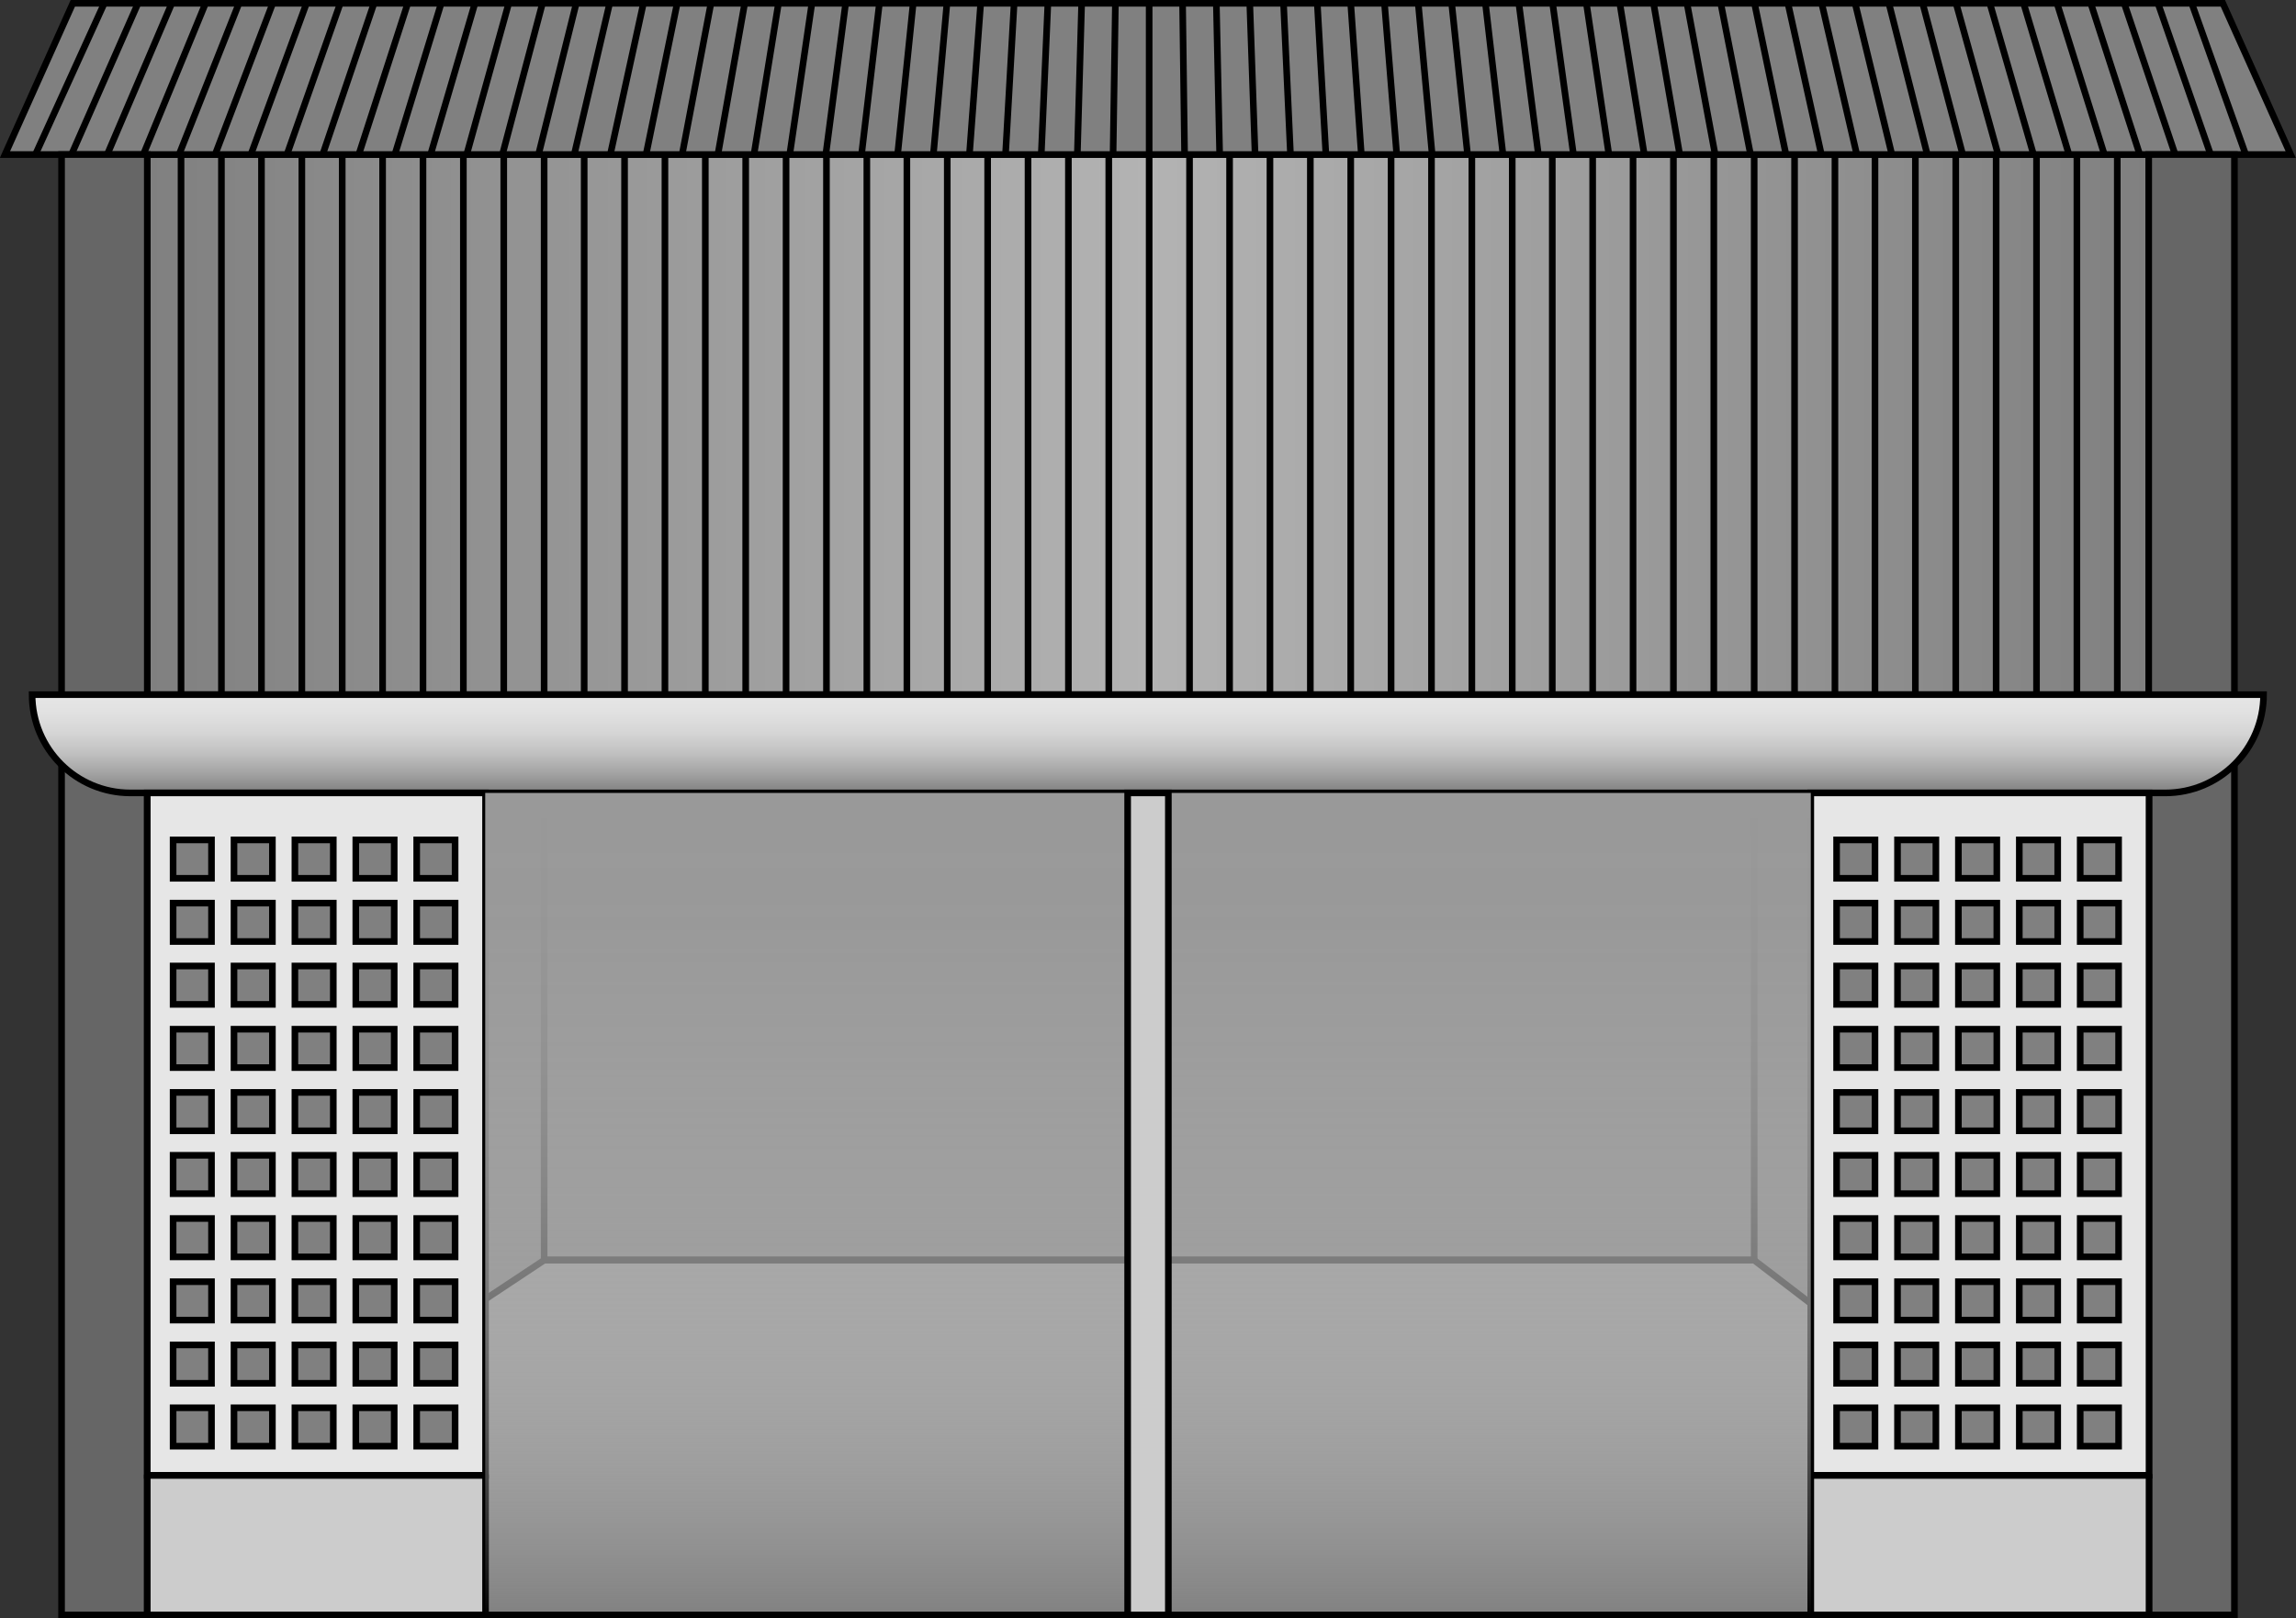 <?xml version="1.0" encoding="UTF-8"?><svg xmlns="http://www.w3.org/2000/svg" xmlns:xlink="http://www.w3.org/1999/xlink" viewBox="0 0 69.37 48.9"><rect x="0" y="0" width="69.37" height="48.9" fill="#333333" stroke="none"/><defs><style>.cls-1{fill:url(#_名称未設定グラデーション_13);}.cls-1,.cls-2,.cls-3,.cls-4,.cls-5,.cls-6,.cls-7{stroke:#000;stroke-width:.2px;}.cls-1,.cls-2,.cls-3,.cls-5,.cls-6,.cls-7{stroke-miterlimit:10;}.cls-2{fill:url(#_名称未設定グラデーション_10);}.cls-3,.cls-4{fill:#ccc;}.cls-8{isolation:isolate;}.cls-4{stroke-linejoin:round;}.cls-5{fill:#e6e6e6;}.cls-6{fill:gray;}.cls-7{fill:#666;}.cls-9{fill:url(#_名称未設定グラデーション_22);mix-blend-mode:multiply;}</style><linearGradient id="_名称未設定グラデーション_13" x1="4.45" y1="12.83" x2="64.92" y2="12.83" gradientUnits="userSpaceOnUse"><stop offset="0" stop-color="gray"/><stop offset=".5" stop-color="#b3b3b3"/><stop offset="1" stop-color="gray"/></linearGradient><linearGradient id="_名称未設定グラデーション_10" x1="34.68" y1="23.96" x2="34.68" y2="20.99" gradientUnits="userSpaceOnUse"><stop offset="0" stop-color="gray"/><stop offset=".2" stop-color="#a3a3a3"/><stop offset=".4" stop-color="silver"/><stop offset=".61" stop-color="#d5d5d5"/><stop offset=".81" stop-color="#e1e1e1"/><stop offset="1" stop-color="#e6e6e6"/></linearGradient><linearGradient id="_名称未設定グラデーション_22" x1="34.68" y1="48.8" x2="34.68" y2="23.96" gradientUnits="userSpaceOnUse"><stop offset="0" stop-color="#fff" stop-opacity="0"/><stop offset=".01" stop-color="#fcfcfc" stop-opacity=".03"/><stop offset=".18" stop-color="#dedede" stop-opacity=".32"/><stop offset=".35" stop-color="#c5c5c5" stop-opacity=".57"/><stop offset=".52" stop-color="#b1b1b1" stop-opacity=".76"/><stop offset=".68" stop-color="#a4a4a4" stop-opacity=".89"/><stop offset=".84" stop-color="#9b9b9b" stop-opacity=".97"/><stop offset="1" stop-color="#999"/></linearGradient></defs><g class="cls-8"><g id="_レイヤー_2"><g id="landmark"><rect class="cls-7" x="14.66" y="23.96" width="40.05" height="24.84"/><rect class="cls-7" x="16.44" y="23.96" width="36.56" height="14.11"/><polygon class="cls-6" points="16.44 38.08 14.66 39.26 14.66 48.8 54.71 48.8 54.71 39.39 53 38.08 16.44 38.08"/><rect class="cls-1" x="4.45" y="4.67" width="60.48" height="16.32"/><polygon class="cls-6" points="69.21 4.67 .15 4.67 2.2 .1 67.16 .1 69.21 4.67"/><line class="cls-6" x1="3.15" y1=".1" x2="1.07" y2="4.67"/><line class="cls-6" x1="4.17" y1=".1" x2="2.16" y2="4.67"/><line class="cls-6" x1="5.19" y1=".1" x2="3.24" y2="4.67"/><line class="cls-6" x1="6.21" y1=".1" x2="4.33" y2="4.67"/><line class="cls-6" x1="7.22" y1=".1" x2="5.41" y2="4.67"/><line class="cls-6" x1="8.24" y1=".1" x2="6.5" y2="4.67"/><line class="cls-6" x1="9.26" y1=".1" x2="7.58" y2="4.67"/><line class="cls-6" x1="10.28" y1=".1" x2="8.67" y2="4.67"/><line class="cls-6" x1="11.3" y1=".1" x2="9.75" y2="4.67"/><line class="cls-6" x1="12.32" y1=".1" x2="10.84" y2="4.67"/><line class="cls-6" x1="13.33" y1=".1" x2="11.93" y2="4.67"/><line class="cls-6" x1="14.35" y1=".1" x2="13.01" y2="4.67"/><line class="cls-6" x1="15.37" y1=".1" x2="14.1" y2="4.67"/><line class="cls-6" x1="16.39" y1=".1" x2="15.18" y2="4.67"/><line class="cls-6" x1="17.41" y1=".1" x2="16.27" y2="4.67"/><line class="cls-6" x1="18.42" y1=".1" x2="17.35" y2="4.67"/><line class="cls-6" x1="19.44" y1=".1" x2="18.44" y2="4.67"/><line class="cls-6" x1="20.46" y1=".1" x2="19.52" y2="4.67"/><line class="cls-6" x1="21.48" y1=".1" x2="20.61" y2="4.67"/><line class="cls-6" x1="22.5" y1=".1" x2="21.69" y2="4.67"/><line class="cls-6" x1="23.52" y1=".1" x2="22.78" y2="4.67"/><line class="cls-6" x1="24.53" y1=".1" x2="23.86" y2="4.67"/><line class="cls-6" x1="25.55" y1=".1" x2="24.95" y2="4.67"/><line class="cls-6" x1="26.57" y1=".1" x2="26.03" y2="4.67"/><line class="cls-6" x1="27.59" y1=".1" x2="27.12" y2="4.67"/><line class="cls-6" x1="28.61" y1=".1" x2="28.2" y2="4.67"/><line class="cls-6" x1="29.63" y1=".1" x2="29.29" y2="4.67"/><line class="cls-6" x1="30.64" y1=".1" x2="30.38" y2="4.67"/><line class="cls-6" x1="31.66" y1=".1" x2="31.46" y2="4.67"/><line class="cls-6" x1="32.68" y1=".1" x2="32.55" y2="4.67"/><line class="cls-6" x1="33.7" y1=".1" x2="33.63" y2="4.67"/><line class="cls-6" x1="34.72" y1=".1" x2="34.72" y2="4.67"/><line class="cls-6" x1="35.73" y1=".1" x2="35.79" y2="4.67"/><line class="cls-6" x1="36.75" y1=".1" x2="36.85" y2="4.67"/><line class="cls-6" x1="37.76" y1=".1" x2="37.92" y2="4.67"/><line class="cls-6" x1="38.78" y1=".1" x2="38.99" y2="4.67"/><line class="cls-6" x1="39.8" y1=".1" x2="40.06" y2="4.67"/><line class="cls-6" x1="40.81" y1=".1" x2="41.13" y2="4.67"/><line class="cls-6" x1="41.83" y1=".1" x2="42.2" y2="4.67"/><line class="cls-6" x1="42.85" y1=".1" x2="43.27" y2="4.67"/><line class="cls-6" x1="43.86" y1=".1" x2="44.34" y2="4.67"/><line class="cls-6" x1="44.88" y1=".1" x2="45.41" y2="4.67"/><line class="cls-6" x1="45.89" y1=".1" x2="46.48" y2="4.67"/><line class="cls-6" x1="46.91" y1=".1" x2="47.54" y2="4.67"/><line class="cls-6" x1="47.93" y1=".1" x2="48.61" y2="4.67"/><line class="cls-6" x1="48.94" y1=".1" x2="49.68" y2="4.67"/><line class="cls-6" x1="49.96" y1=".1" x2="50.75" y2="4.67"/><line class="cls-6" x1="50.97" y1=".1" x2="51.82" y2="4.67"/><line class="cls-6" x1="51.99" y1=".1" x2="52.89" y2="4.67"/><line class="cls-6" x1="53.01" y1=".1" x2="53.96" y2="4.67"/><line class="cls-6" x1="54.02" y1=".1" x2="55.03" y2="4.67"/><line class="cls-6" x1="55.04" y1=".1" x2="56.1" y2="4.67"/><line class="cls-6" x1="56.05" y1=".1" x2="57.16" y2="4.67"/><line class="cls-6" x1="57.07" y1=".1" x2="58.23" y2="4.67"/><line class="cls-6" x1="58.09" y1=".1" x2="59.3" y2="4.67"/><line class="cls-6" x1="59.1" y1=".1" x2="60.37" y2="4.67"/><line class="cls-6" x1="60.12" y1=".1" x2="61.44" y2="4.67"/><line class="cls-6" x1="61.14" y1=".1" x2="62.51" y2="4.67"/><line class="cls-6" x1="62.15" y1=".1" x2="63.58" y2="4.67"/><line class="cls-6" x1="63.17" y1=".1" x2="64.65" y2="4.67"/><line class="cls-6" x1="64.18" y1=".1" x2="65.72" y2="4.67"/><line class="cls-6" x1="65.2" y1=".1" x2="66.79" y2="4.67"/><line class="cls-6" x1="66.22" y1=".1" x2="67.85" y2="4.67"/><line class="cls-6" x1="5.47" y1="4.67" x2="5.47" y2="20.99"/><line class="cls-6" x1="6.69" y1="4.67" x2="6.69" y2="20.99"/><line class="cls-6" x1="7.9" y1="4.67" x2="7.9" y2="20.99"/><line class="cls-6" x1="9.12" y1="4.67" x2="9.12" y2="20.99"/><line class="cls-6" x1="10.34" y1="4.67" x2="10.34" y2="20.99"/><line class="cls-6" x1="11.56" y1="4.67" x2="11.56" y2="20.99"/><line class="cls-6" x1="12.78" y1="4.67" x2="12.78" y2="20.99"/><line class="cls-6" x1="14" y1="4.67" x2="14" y2="20.99"/><line class="cls-6" x1="15.22" y1="4.67" x2="15.22" y2="20.99"/><line class="cls-6" x1="16.44" y1="4.67" x2="16.44" y2="20.99"/><line class="cls-6" x1="17.65" y1="4.67" x2="17.65" y2="20.99"/><line class="cls-6" x1="18.87" y1="4.67" x2="18.87" y2="20.99"/><line class="cls-6" x1="20.09" y1="4.67" x2="20.09" y2="20.99"/><line class="cls-6" x1="21.31" y1="4.67" x2="21.31" y2="20.99"/><line class="cls-6" x1="22.53" y1="4.67" x2="22.53" y2="20.99"/><line class="cls-6" x1="23.75" y1="4.67" x2="23.75" y2="20.99"/><line class="cls-6" x1="24.97" y1="4.67" x2="24.97" y2="20.99"/><line class="cls-6" x1="26.19" y1="4.67" x2="26.19" y2="20.99"/><line class="cls-6" x1="27.4" y1="4.67" x2="27.4" y2="20.99"/><line class="cls-6" x1="28.62" y1="4.67" x2="28.62" y2="20.99"/><line class="cls-6" x1="29.84" y1="4.67" x2="29.84" y2="20.99"/><line class="cls-6" x1="31.06" y1="4.67" x2="31.06" y2="20.99"/><line class="cls-6" x1="32.28" y1="4.67" x2="32.28" y2="20.99"/><line class="cls-6" x1="33.5" y1="4.67" x2="33.5" y2="20.99"/><line class="cls-6" x1="34.72" y1="4.67" x2="34.72" y2="20.99"/><line class="cls-6" x1="35.94" y1="4.67" x2="35.94" y2="20.99"/><line class="cls-6" x1="37.15" y1="4.67" x2="37.15" y2="20.99"/><line class="cls-6" x1="38.37" y1="4.67" x2="38.37" y2="20.99"/><line class="cls-6" x1="39.59" y1="4.67" x2="39.59" y2="20.99"/><line class="cls-6" x1="40.81" y1="4.67" x2="40.81" y2="20.99"/><line class="cls-6" x1="42.03" y1="4.67" x2="42.03" y2="20.99"/><line class="cls-6" x1="43.25" y1="4.67" x2="43.25" y2="20.99"/><line class="cls-6" x1="44.47" y1="4.67" x2="44.47" y2="20.99"/><line class="cls-6" x1="45.69" y1="4.67" x2="45.69" y2="20.99"/><line class="cls-6" x1="46.9" y1="4.67" x2="46.9" y2="20.99"/><line class="cls-6" x1="48.12" y1="4.67" x2="48.12" y2="20.99"/><line class="cls-6" x1="49.34" y1="4.67" x2="49.34" y2="20.99"/><line class="cls-6" x1="50.56" y1="4.67" x2="50.56" y2="20.99"/><line class="cls-6" x1="51.78" y1="4.67" x2="51.78" y2="20.99"/><line class="cls-6" x1="53" y1="4.67" x2="53" y2="20.99"/><line class="cls-6" x1="54.22" y1="4.67" x2="54.22" y2="20.99"/><line class="cls-6" x1="55.44" y1="4.67" x2="55.44" y2="20.99"/><line class="cls-6" x1="56.65" y1="4.67" x2="56.65" y2="20.99"/><line class="cls-6" x1="57.87" y1="4.67" x2="57.87" y2="20.99"/><line class="cls-6" x1="59.09" y1="4.67" x2="59.09" y2="20.99"/><line class="cls-6" x1="61.53" y1="4.67" x2="61.53" y2="20.99"/><line class="cls-6" x1="63.97" y1="4.67" x2="63.97" y2="20.99"/><line class="cls-6" x1="62.75" y1="4.67" x2="62.75" y2="20.99"/><line class="cls-6" x1="60.31" y1="4.67" x2="60.31" y2="20.99"/><rect class="cls-7" x="1.86" y="4.67" width="2.59" height="44.13"/><rect class="cls-7" x="64.92" y="4.67" width="2.59" height="44.13"/><path class="cls-2" d="M.97,20.99h67.42c0,1.64-1.33,2.97-2.97,2.97H3.94c-1.64,0-2.97-1.33-2.97-2.97h0Z"/><rect class="cls-4" x="4.45" y="44.58" width="10.22" height="4.22"/><rect class="cls-5" x="4.45" y="23.96" width="10.22" height="20.62"/><rect class="cls-6" x="5.23" y="25.38" width="1.16" height="1.16"/><rect class="cls-6" x="7.07" y="25.38" width="1.16" height="1.16"/><rect class="cls-6" x="8.91" y="25.38" width="1.16" height="1.16"/><rect class="cls-6" x="10.75" y="25.38" width="1.16" height="1.16"/><rect class="cls-6" x="12.59" y="25.38" width="1.16" height="1.16"/><rect class="cls-6" x="5.23" y="27.29" width="1.16" height="1.16"/><rect class="cls-6" x="7.07" y="27.29" width="1.16" height="1.16"/><rect class="cls-6" x="8.91" y="27.29" width="1.16" height="1.16"/><rect class="cls-6" x="10.75" y="27.29" width="1.16" height="1.16"/><rect class="cls-6" x="12.59" y="27.29" width="1.16" height="1.16"/><rect class="cls-6" x="5.23" y="29.19" width="1.16" height="1.16"/><rect class="cls-6" x="7.07" y="29.19" width="1.16" height="1.16"/><rect class="cls-6" x="8.91" y="29.19" width="1.16" height="1.16"/><rect class="cls-6" x="10.75" y="29.19" width="1.16" height="1.16"/><rect class="cls-6" x="12.59" y="29.19" width="1.16" height="1.16"/><rect class="cls-6" x="5.23" y="31.1" width="1.16" height="1.16"/><rect class="cls-6" x="7.07" y="31.1" width="1.16" height="1.16"/><rect class="cls-6" x="8.91" y="31.1" width="1.16" height="1.16"/><rect class="cls-6" x="10.75" y="31.1" width="1.16" height="1.16"/><rect class="cls-6" x="12.59" y="31.1" width="1.16" height="1.16"/><rect class="cls-6" x="5.23" y="33.01" width="1.16" height="1.16"/><rect class="cls-6" x="7.07" y="33.01" width="1.16" height="1.16"/><rect class="cls-6" x="8.91" y="33.01" width="1.16" height="1.16"/><rect class="cls-6" x="10.75" y="33.01" width="1.16" height="1.16"/><rect class="cls-6" x="12.59" y="33.01" width="1.16" height="1.16"/><rect class="cls-6" x="5.23" y="34.91" width="1.16" height="1.16"/><rect class="cls-6" x="7.07" y="34.91" width="1.16" height="1.16"/><rect class="cls-6" x="8.91" y="34.91" width="1.16" height="1.16"/><rect class="cls-6" x="10.75" y="34.91" width="1.16" height="1.16"/><rect class="cls-6" x="12.59" y="34.91" width="1.16" height="1.16"/><rect class="cls-6" x="5.23" y="36.82" width="1.16" height="1.16"/><rect class="cls-6" x="7.07" y="36.82" width="1.16" height="1.16"/><rect class="cls-6" x="8.91" y="36.82" width="1.16" height="1.16"/><rect class="cls-6" x="10.75" y="36.82" width="1.16" height="1.16"/><rect class="cls-6" x="12.59" y="36.82" width="1.16" height="1.16"/><rect class="cls-6" x="5.23" y="38.73" width="1.16" height="1.16"/><rect class="cls-6" x="7.07" y="38.73" width="1.16" height="1.16"/><rect class="cls-6" x="8.91" y="38.73" width="1.16" height="1.16"/><rect class="cls-6" x="10.75" y="38.73" width="1.16" height="1.16"/><rect class="cls-6" x="12.59" y="38.73" width="1.16" height="1.16"/><rect class="cls-6" x="5.23" y="40.64" width="1.16" height="1.16"/><rect class="cls-6" x="7.07" y="40.64" width="1.16" height="1.16"/><rect class="cls-6" x="8.91" y="40.64" width="1.16" height="1.16"/><rect class="cls-6" x="10.75" y="40.64" width="1.16" height="1.16"/><rect class="cls-6" x="12.59" y="40.64" width="1.16" height="1.16"/><rect class="cls-6" x="5.23" y="42.54" width="1.16" height="1.16"/><rect class="cls-6" x="7.07" y="42.54" width="1.16" height="1.16"/><rect class="cls-6" x="8.91" y="42.54" width="1.16" height="1.16"/><rect class="cls-6" x="10.75" y="42.54" width="1.16" height="1.16"/><rect class="cls-6" x="12.59" y="42.54" width="1.16" height="1.16"/><rect class="cls-4" x="54.71" y="44.58" width="10.22" height="4.22"/><rect class="cls-5" x="54.71" y="23.96" width="10.22" height="20.62"/><rect class="cls-6" x="55.49" y="25.38" width="1.16" height="1.16"/><rect class="cls-6" x="57.33" y="25.38" width="1.16" height="1.16"/><rect class="cls-6" x="59.17" y="25.38" width="1.16" height="1.16"/><rect class="cls-6" x="61.01" y="25.38" width="1.16" height="1.16"/><rect class="cls-6" x="62.85" y="25.38" width="1.16" height="1.16"/><rect class="cls-6" x="55.49" y="27.29" width="1.16" height="1.16"/><rect class="cls-6" x="57.33" y="27.29" width="1.16" height="1.16"/><rect class="cls-6" x="59.17" y="27.29" width="1.16" height="1.16"/><rect class="cls-6" x="61.01" y="27.29" width="1.16" height="1.16"/><rect class="cls-6" x="62.85" y="27.29" width="1.16" height="1.16"/><rect class="cls-6" x="55.49" y="29.19" width="1.16" height="1.16"/><rect class="cls-6" x="57.33" y="29.19" width="1.16" height="1.16"/><rect class="cls-6" x="59.17" y="29.19" width="1.16" height="1.16"/><rect class="cls-6" x="61.01" y="29.19" width="1.16" height="1.16"/><rect class="cls-6" x="62.85" y="29.19" width="1.16" height="1.16"/><rect class="cls-6" x="55.49" y="31.1" width="1.16" height="1.16"/><rect class="cls-6" x="57.33" y="31.1" width="1.16" height="1.16"/><rect class="cls-6" x="59.17" y="31.1" width="1.16" height="1.16"/><rect class="cls-6" x="61.01" y="31.1" width="1.16" height="1.16"/><rect class="cls-6" x="62.85" y="31.1" width="1.16" height="1.16"/><rect class="cls-6" x="55.49" y="33.01" width="1.16" height="1.16"/><rect class="cls-6" x="57.33" y="33.01" width="1.16" height="1.16"/><rect class="cls-6" x="59.17" y="33.01" width="1.16" height="1.16"/><rect class="cls-6" x="61.01" y="33.01" width="1.16" height="1.16"/><rect class="cls-6" x="62.85" y="33.01" width="1.16" height="1.16"/><rect class="cls-6" x="55.49" y="34.91" width="1.16" height="1.16"/><rect class="cls-6" x="57.33" y="34.91" width="1.16" height="1.16"/><rect class="cls-6" x="59.17" y="34.91" width="1.16" height="1.16"/><rect class="cls-6" x="61.01" y="34.91" width="1.16" height="1.16"/><rect class="cls-6" x="62.85" y="34.91" width="1.16" height="1.16"/><rect class="cls-6" x="55.49" y="36.82" width="1.16" height="1.16"/><rect class="cls-6" x="57.33" y="36.82" width="1.16" height="1.16"/><rect class="cls-6" x="59.17" y="36.82" width="1.16" height="1.16"/><rect class="cls-6" x="61.01" y="36.82" width="1.16" height="1.16"/><rect class="cls-6" x="62.85" y="36.82" width="1.16" height="1.16"/><rect class="cls-6" x="55.49" y="38.73" width="1.16" height="1.16"/><rect class="cls-6" x="57.33" y="38.73" width="1.16" height="1.16"/><rect class="cls-6" x="59.17" y="38.73" width="1.16" height="1.16"/><rect class="cls-6" x="61.01" y="38.73" width="1.16" height="1.16"/><rect class="cls-6" x="62.85" y="38.73" width="1.16" height="1.16"/><rect class="cls-6" x="55.49" y="40.64" width="1.16" height="1.16"/><rect class="cls-6" x="57.33" y="40.64" width="1.16" height="1.16"/><rect class="cls-6" x="59.17" y="40.64" width="1.16" height="1.16"/><rect class="cls-6" x="61.01" y="40.64" width="1.16" height="1.16"/><rect class="cls-6" x="62.85" y="40.64" width="1.16" height="1.16"/><rect class="cls-6" x="55.49" y="42.54" width="1.16" height="1.16"/><rect class="cls-6" x="57.33" y="42.54" width="1.16" height="1.16"/><rect class="cls-6" x="59.17" y="42.54" width="1.16" height="1.16"/><rect class="cls-6" x="61.01" y="42.54" width="1.16" height="1.16"/><rect class="cls-6" x="62.85" y="42.54" width="1.16" height="1.16"/><rect class="cls-9" x="14.66" y="23.96" width="40.05" height="24.84"/><rect class="cls-3" x="34.07" y="23.96" width="1.23" height="24.84"/></g></g></g></svg>